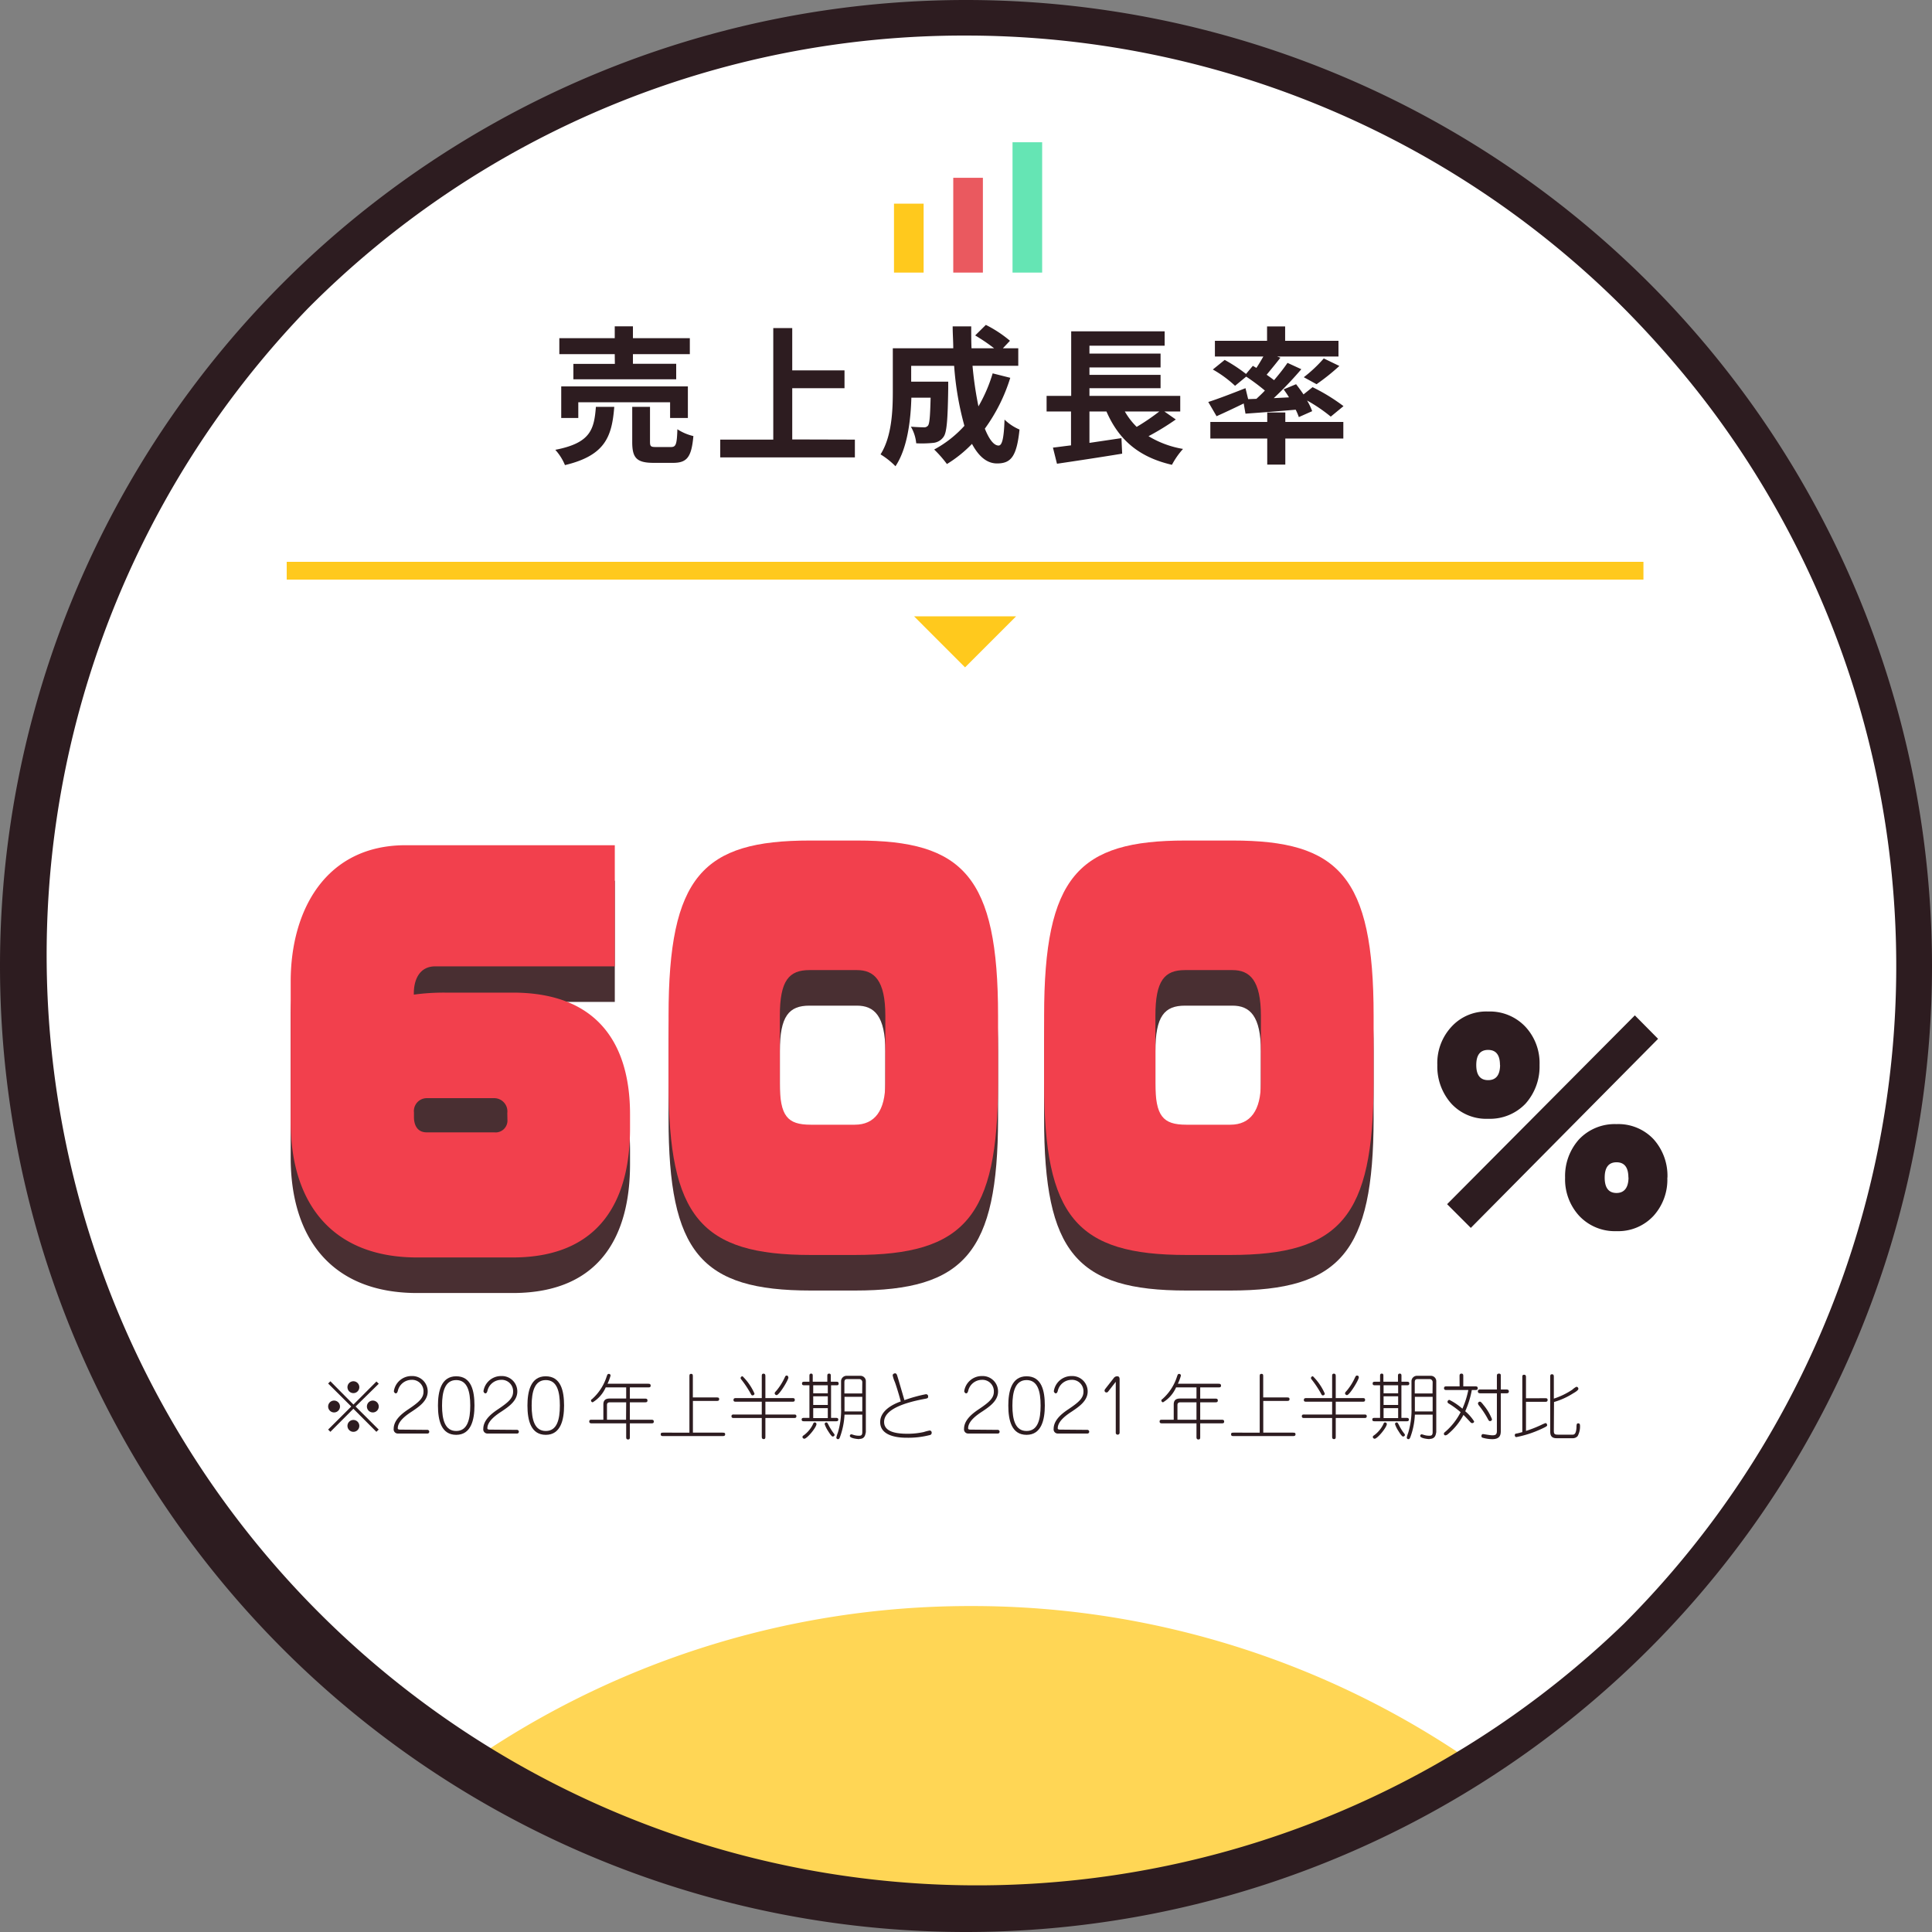 <svg xmlns="http://www.w3.org/2000/svg" xmlns:xlink="http://www.w3.org/1999/xlink" viewBox="0 0 326 326"><rect x="0" y="0" width="326" height="326" fill="#808080" stroke="none"/><defs><style>.cls-1{fill:#ffc91d;}.cls-2{fill:#ea595f;}.cls-3{fill:#65e5b4;}.cls-4{fill:none;stroke:#ffc91d;stroke-miterlimit:10;stroke-width:3px;}.cls-5{fill:#fff;}.cls-6{fill:#ffd655;}.cls-7{fill:#2d1c20;}.cls-8{fill:#492f32;}.cls-9{fill:#f2404d;}</style><symbol id="新規シンボル_5" data-name="新規シンボル 5" viewBox="0 0 326 326"><rect class="cls-5" x="1.63" y="1.63" width="322.74" height="322.74" rx="161.37"/><path class="cls-6" d="M163.85,271a148.31,148.31,0,0,0-87.26,28.22A162.17,162.17,0,0,0,163,324h0a162.18,162.18,0,0,0,87.32-25.35A148.28,148.28,0,0,0,163.85,271Z"/><path class="cls-7" d="M163,6A157,157,0,0,1,274,274,157,157,0,0,1,52,52,156,156,0,0,1,163,6m0-6A163,163,0,0,0,0,163H0a163,163,0,0,0,326,0h0A163,163,0,0,0,163,0Z"/></symbol><symbol id="新規シンボル_3" data-name="新規シンボル 3" viewBox="0 0 25 22"><rect class="cls-1" y="10.36" width="5" height="11.64"/><rect class="cls-2" x="10" y="6" width="5" height="16"/><rect class="cls-3" x="20" width="5" height="22"/></symbol><symbol id="新規シンボル_4" data-name="新規シンボル 4" viewBox="0 0 228.93 17.81"><line class="cls-4" y1="1.5" x2="228.93" y2="1.5"/><polygon class="cls-1" points="123.07 9.2 114.46 17.81 105.86 9.2 123.07 9.2"/></symbol></defs><g id="レイヤー_2" data-name="レイヤー 2"><g id="レイヤー_8" data-name="レイヤー 8"><use width="326" height="326" xlink:href="#新規シンボル_5"/><path class="cls-7" d="M103.65,68.65c-.4,5-1.5,8.2-8.32,9.83A8.92,8.92,0,0,0,93.7,75.9c5.93-1.15,6.55-3.4,6.85-7.25Zm.08-8.89H94.38v-2.7h9.35v-2h3.07v2h9.6v2.7h-9.6v1.62h7.3V64H96.75v-2.6h7Zm9.34,10.77V67.88H97.58v2.65H94.7V65.2h21.37v5.33Zm.15,4.9c.83,0,1-.43,1.08-3A8.4,8.4,0,0,0,117,73.58c-.32,3.6-1.1,4.52-3.45,4.52H110.3c-2.9,0-3.62-.85-3.62-3.52V68.65h3v5.9c0,.78.15.88,1,.88Z"/><path class="cls-7" d="M144.25,74.18v3H121.53v-3h8.95V55.36h3.2V62.5h8.82v3h-8.82v8.65Z"/><path class="cls-7" d="M170.47,63.75a29.23,29.23,0,0,1-4.29,8.58c.72,1.8,1.52,2.85,2.32,2.85.6,0,.9-1.25,1-4.38a8.27,8.27,0,0,0,2.53,1.68c-.48,4.62-1.48,5.72-3.8,5.72-1.75,0-3.12-1.25-4.22-3.3a21.18,21.18,0,0,1-4.23,3.4,19.55,19.55,0,0,0-2.15-2.45,18.92,18.92,0,0,0,5.1-4A51.17,51.17,0,0,1,161,61.73h-7.25V64.4H160s0,.78,0,1.13c-.08,5.25-.23,7.47-.8,8.2a2.38,2.38,0,0,1-1.73,1,19,19,0,0,1-2.87.07A6.75,6.75,0,0,0,153.7,72c.9.07,1.75.1,2.15.1a.81.81,0,0,0,.75-.3c.25-.35.35-1.55.43-4.7h-3.25c-.1,3.65-.63,8.52-2.68,11.57a13.15,13.15,0,0,0-2.52-2c1.9-3,2.07-7.35,2.07-10.6v-7.3h10.2c0-1.22-.1-2.45-.1-3.7h3.13c0,1.25,0,2.48.05,3.7h3.82a31.55,31.55,0,0,0-3.2-2.17l1.8-1.78a20.65,20.65,0,0,1,4.07,2.68l-1.2,1.27h2.6v2.95H164.1a61.28,61.28,0,0,0,1,6.85A25.76,25.76,0,0,0,167.5,63Z"/><path class="cls-7" d="M198.4,70.78a43.33,43.33,0,0,1-4.6,2.82,16.41,16.41,0,0,0,5.82,2.15,13.42,13.42,0,0,0-1.87,2.68c-5.65-1.3-9-4.28-11.05-9h-2.87v5.3l5.4-.8.12,2.62c-3.82.63-7.95,1.25-11,1.7l-.68-2.72c.9-.1,1.93-.25,3.05-.38V69.43h-4.12V66.8h4.15V55.91h15.77v2.42H183.83v1.33h12V62h-12v1.25h12V65.5h-12v1.3h15.32v2.63h-2.68Zm-8.6-1.35a12,12,0,0,0,2,2.6,36.91,36.91,0,0,0,3.82-2.6Z"/><path class="cls-7" d="M212,67.3c.48-.45,1-.92,1.43-1.4a35.33,35.33,0,0,0-3.15-2.35L208.4,65.1a19.38,19.38,0,0,0-3.75-2.75l2-1.62a26.06,26.06,0,0,1,3.6,2.37l1.15-1.37.6.35c.4-.6.82-1.3,1.17-1.92H205V57.51h8.8V55.08h3.05v2.43h9v2.65H215.5l.55.2c-.77,1-1.6,2-2.32,2.87.45.32.87.62,1.25.92.85-1,1.65-2,2.27-2.92l2.33,1.07a60.88,60.88,0,0,1-4.65,4.88l2.57-.13c-.27-.47-.6-.92-.9-1.35l2.1-.87c.4.52.85,1.12,1.25,1.72l1.53-1.22a31.79,31.79,0,0,1,5.22,3.2l-2.15,1.77a27,27,0,0,0-4-2.72,10.27,10.27,0,0,1,.86,1.8l-2.25,1a9.47,9.47,0,0,0-.53-1.25c-3,.27-6.07.5-8.47.67l-.3-1.72c-1.58.77-3.23,1.55-4.58,2.15l-1.4-2.4c1.58-.5,4-1.43,6.28-2.33l.45,1.85Zm4.88,3.9h9.79V74h-9.79V78.4h-3.05V74h-9.6V71.2h9.6V69.6h3.05ZM220,63.65a23.16,23.16,0,0,0,3.37-3.17L226,61.75a36,36,0,0,1-3.85,3.08Z"/><path class="cls-8" d="M86.5,218.18H70.38c-14.38,0-21.33-9.21-21.33-22.86v-23.7c0-12.15,6-23,19.39-23h35.3v20.44H73.44c-2.71,0-3.61,2.34-3.61,4.52v.25a37.73,37.73,0,0,1,5.21-.34H86.5c14.81,0,19.81,9.21,19.81,20.52v2.43C106.31,208,101.65,218.18,86.5,218.18Zm-.9-24.37a2.23,2.23,0,0,0-2.22-2.51H72a2.18,2.18,0,0,0-2.15,2.42v.76c0,1.34.55,2.59,2.15,2.59h11.4a2,2,0,0,0,2.22-2.17Z"/><path class="cls-8" d="M144.25,217.76h-7.44c-18.55,0-24-6.45-24-29V177.4c0-23.54,5.77-29.57,23.83-29.57h8c17.86,0,23.77,6,23.77,29.57v11.38C168.36,211.31,162.8,217.76,144.25,217.76Zm5.14-40.36c0-6-1.88-7.71-4.8-7.71h-8c-3.47,0-5,1.76-5,7.71v11.38c0,5.53,1.25,7,5.21,7h7.44c3.4,0,5.14-2.43,5.14-7Z"/><path class="cls-8" d="M207.62,217.76h-7.44c-18.55,0-24-6.45-24-29V177.4c0-23.54,5.77-29.57,23.83-29.57h8c17.86,0,23.77,6,23.77,29.57v11.38C231.73,211.31,226.17,217.76,207.62,217.76Zm5.14-40.36c0-6-1.88-7.71-4.8-7.71h-8c-3.47,0-5,1.76-5,7.71v11.38c0,5.53,1.25,7,5.21,7h7.44c3.4,0,5.14-2.43,5.14-7Z"/><path class="cls-9" d="M86.5,212.18H70.38c-14.38,0-21.33-9.21-21.33-22.86v-23.7c0-12.15,6-23,19.39-23h35.3v20.44H73.44c-2.71,0-3.61,2.34-3.61,4.52v.25a37.73,37.73,0,0,1,5.21-.34H86.5c14.81,0,19.81,9.21,19.81,20.52v2.43C106.31,202,101.65,212.18,86.5,212.18Zm-.9-24.37a2.23,2.23,0,0,0-2.22-2.51H72a2.18,2.18,0,0,0-2.15,2.42v.76c0,1.34.55,2.59,2.15,2.59h11.4a2,2,0,0,0,2.22-2.17Z"/><path class="cls-9" d="M144.25,211.76h-7.44c-18.55,0-24-6.45-24-29V171.4c0-23.54,5.77-29.57,23.83-29.57h8c17.86,0,23.77,6,23.77,29.57v11.38C168.36,205.31,162.8,211.76,144.25,211.76Zm5.14-40.36c0-6-1.88-7.71-4.8-7.71h-8c-3.47,0-5,1.76-5,7.71v11.38c0,5.53,1.25,7,5.21,7h7.44c3.4,0,5.14-2.43,5.14-7Z"/><path class="cls-9" d="M207.62,211.76h-7.44c-18.55,0-24-6.45-24-29V171.4c0-23.54,5.77-29.57,23.83-29.57h8c17.86,0,23.77,6,23.77,29.57v11.38C231.73,205.31,226.17,211.76,207.62,211.76Zm5.14-40.36c0-6-1.88-7.71-4.8-7.71h-8c-3.47,0-5,1.76-5,7.71v11.38c0,5.53,1.25,7,5.21,7h7.44c3.4,0,5.14-2.43,5.14-7Z"/><path class="cls-7" d="M259.78,179.71a9.38,9.38,0,0,1-2.37,6.52,8.28,8.28,0,0,1-6.3,2.55,8,8,0,0,1-6.21-2.55,9.38,9.38,0,0,1-2.37-6.52,9,9,0,0,1,2.37-6.44,7.94,7.94,0,0,1,6.21-2.59,8.24,8.24,0,0,1,6.3,2.59A9,9,0,0,1,259.78,179.71Zm20-4.42-31.6,31.9-4-4,31.68-31.86Zm-26.68,4.42q0-2.55-2-2.55t-2,2.55q0,2.55,2,2.55T253.12,179.71Zm28.24,19a9.09,9.09,0,0,1-2.32,6.44,8.11,8.11,0,0,1-6.26,2.59,8.24,8.24,0,0,1-6.3-2.59,9.1,9.1,0,0,1-2.37-6.44,9.25,9.25,0,0,1,2.37-6.48,8.28,8.28,0,0,1,6.3-2.55,8.15,8.15,0,0,1,6.26,2.55A9.24,9.24,0,0,1,281.36,198.7Zm-6.57,0c0-1.73-.67-2.59-2-2.59s-2,.86-2,2.59.68,2.59,2,2.59S274.79,200.38,274.79,198.66Z"/><path class="cls-7" d="M55.75,241.6l-.38-.38,3.9-3.89-3.9-3.88.38-.38L59.64,237l3.88-3.89.39.38L60,237.33l3.9,3.89-.39.38-3.88-3.89Zm1.62-4.27a1,1,0,1,1-1-1A1,1,0,0,1,57.37,237.33Zm3.26-3.26a1,1,0,1,1-1-1A1,1,0,0,1,60.63,234.07Zm0,6.53a1,1,0,1,1-2,0,1,1,0,0,1,1-1A1,1,0,0,1,60.63,240.6Zm3.28-3.27a1,1,0,1,1-1-1A1,1,0,0,1,63.91,237.33Z"/><path class="cls-7" d="M72.13,241.27a.31.31,0,0,1,.3.32.29.29,0,0,1-.29.3h-5a.7.7,0,0,1-.71-.8c0-1.63,1.71-2.78,2.62-3.39,1.62-1.1,2.41-1.79,2.41-2.87a1.92,1.92,0,0,0-2-2,2.39,2.39,0,0,0-2.34,1.9c-.1.3-.19.38-.35.38s-.31-.25-.31-.37a3,3,0,0,1,3-2.55,2.6,2.6,0,0,1,2.71,2.61c0,1.58-1.47,2.57-2.65,3.36-.88.57-2.4,1.62-2.4,2.84,0,.14.06.23.45.23Z"/><path class="cls-7" d="M80.06,237.17c0,2.42-.58,4.94-3.08,4.94s-3.08-2.4-3.08-4.94c0-2.32.51-4.94,3.08-4.94S80.06,234.71,80.06,237.17Zm-5.47,0c0,2.42.51,4.29,2.39,4.29s2.37-1.91,2.37-4.29-.48-4.3-2.37-4.3S74.59,234.82,74.59,237.17Z"/><path class="cls-7" d="M87.25,241.27a.31.31,0,0,1,.3.32.29.29,0,0,1-.29.3h-5a.7.7,0,0,1-.71-.8c0-1.63,1.71-2.78,2.62-3.39,1.62-1.1,2.41-1.79,2.41-2.87a1.92,1.92,0,0,0-2-2,2.39,2.39,0,0,0-2.34,1.9c-.1.3-.19.38-.35.38s-.31-.25-.31-.37a3,3,0,0,1,3-2.55,2.6,2.6,0,0,1,2.71,2.61c0,1.58-1.47,2.57-2.65,3.36-.88.57-2.4,1.62-2.4,2.84,0,.14.06.23.45.23Z"/><path class="cls-7" d="M95.18,237.17c0,2.42-.58,4.94-3.08,4.94S89,239.71,89,237.17c0-2.32.51-4.94,3.08-4.94S95.18,234.71,95.18,237.17Zm-5.47,0c0,2.42.51,4.29,2.39,4.29s2.37-1.91,2.37-4.29-.48-4.3-2.37-4.3S89.71,234.82,89.71,237.17Z"/><path class="cls-7" d="M106.28,236h2.54c.19,0,.43,0,.43.31s-.22.31-.43.31h-2.54v2.94h3.6c.18,0,.44,0,.44.3s-.18.31-.44.31h-3.6v2.29c0,.22,0,.43-.29.43s-.33-.17-.33-.43v-2.29H99.88c-.18,0-.45,0-.45-.3s.18-.31.45-.31h1.93v-2.58c0-1,.76-1,1.24-1h2.61v-1.88h-3.45a5.54,5.54,0,0,1-2.2,2.52.3.3,0,0,1-.28-.3c0-.1,0-.14.15-.22a8.59,8.59,0,0,0,2.48-3.81c.13-.36.17-.46.36-.46a.27.27,0,0,1,.3.3,8.23,8.23,0,0,1-.51,1.36h6.85c.17,0,.43,0,.43.32s-.26.29-.43.29h-3.08Zm-.62.62H103c-.23,0-.58,0-.58.46v2.48h3.22Z"/><path class="cls-7" d="M116.33,241.74v-9.49c0-.23,0-.43.29-.43s.29.2.29.43v3.55h4c.24,0,.44,0,.44.29s-.21.3-.43.3h-4v5.35h5c.24,0,.44,0,.44.28s-.21.3-.44.3h-10c-.22,0-.43,0-.43-.3s.21-.28.43-.28Z"/><path class="cls-7" d="M128.54,232.24c0-.22,0-.45.29-.45s.32.2.32.45v3.67h4.52c.22,0,.44,0,.44.3s-.18.31-.44.31h-4.52v2.16h4.79c.23,0,.44,0,.44.29s-.2.3-.44.3h-4.79v3.11c0,.22,0,.45-.28.45s-.33-.19-.33-.45v-3.11h-4.66c-.23,0-.45,0-.45-.3s.21-.29.45-.29h4.66v-2.16h-4.33c-.23,0-.44,0-.44-.29s.19-.32.44-.32h4.33Zm-1.23,2.91a.32.32,0,0,1-.35.3c-.1,0-.15,0-.34-.38a17.76,17.76,0,0,0-1.52-2.28c-.11-.14-.13-.18-.13-.26a.31.31,0,0,1,.33-.3A9.4,9.4,0,0,1,127.31,235.15Zm5.73-2.74c0,.44-1.56,3-2,3a.34.34,0,0,1-.32-.3c0-.09,0-.14.31-.47a10.16,10.16,0,0,0,1.37-2.18c.15-.32.19-.35.34-.35S133,232.18,133,232.41Z"/><path class="cls-7" d="M141.12,233.75h-.89v5.5H141c.22,0,.45,0,.45.29s-.23.28-.45.28h-5.28c-.22,0-.45,0-.45-.29s.23-.28.45-.28h.86v-5.5h-.8c-.24,0-.45,0-.45-.3s.21-.3.45-.3h.8v-.92c0-.23,0-.45.29-.45s.27.23.27.45v.92h2.46v-.92c0-.23,0-.45.3-.45s.29.22.29.45v.92h.89c.22,0,.43,0,.43.3S141.34,233.75,141.12,233.75Zm-5.44,9a.27.27,0,0,1-.27-.28c0-.1,0-.15.33-.37a5.15,5.15,0,0,0,1.36-1.62c.19-.42.21-.46.4-.46a.29.29,0,0,1,.27.27C137.77,240.84,136.19,242.78,135.68,242.78Zm4-9h-2.46v1.35h2.46Zm0,1.86h-2.46v1.46h2.46Zm0,2h-2.46v1.67h2.46Zm.85,4.8c-.22,0-.63-.67-.84-1a5.09,5.09,0,0,1-.54-1.11.28.28,0,0,1,.29-.28c.15,0,.18.06.47.63a9.51,9.51,0,0,0,.78,1.22c.1.12.13.17.13.27A.28.28,0,0,1,140.49,242.38Zm4.46.42c-.28,0-1.59-.13-1.59-.54a.27.27,0,0,1,.26-.27,3.31,3.31,0,0,1,.39.11,3,3,0,0,0,.84.13c.32,0,.61,0,.61-.6V238.7h-3a12.79,12.79,0,0,1-.77,3.8c-.07.18-.13.34-.33.34a.28.28,0,0,1-.28-.26,5.56,5.56,0,0,1,.25-.82,13,13,0,0,0,.55-4.28V233a.93.93,0,0,1,1-.85h2.31a.91.91,0,0,1,.87.85v8.67C146,242,146,242.8,145,242.8Zm.51-7.14h-3v1.69c0,.42,0,.6,0,.78h3Zm0-2.43a.52.52,0,0,0-.49-.56h-2c-.4,0-.53.13-.53.59v1.84h3Z"/><path class="cls-7" d="M157,242.12a14.45,14.45,0,0,1-3.93.48c-.82,0-4.55,0-4.55-2.64,0-1.91,2.09-3,3.47-3.48-.14-.61-.74-2.61-1-3.29a5.5,5.5,0,0,1-.36-1.11c0-.25.27-.35.41-.35s.27.12.34.35c.15.48.17.54,1.23,4.18a24.26,24.26,0,0,1,3.6-1,.35.35,0,0,1,.4.38c0,.3-.08.31-.73.43-2.94.56-6.7,1.65-6.7,3.86,0,1.75,2.21,2,4,2a12.87,12.87,0,0,0,2.68-.29,8.46,8.46,0,0,1,1-.26.35.35,0,0,1,.35.37A.4.4,0,0,1,157,242.12Z"/><path class="cls-7" d="M168.37,241.27a.31.31,0,0,1,.3.32.29.29,0,0,1-.29.3h-5a.7.7,0,0,1-.71-.8c0-1.63,1.71-2.78,2.62-3.39,1.62-1.1,2.41-1.79,2.41-2.87a1.92,1.92,0,0,0-2-2,2.39,2.39,0,0,0-2.34,1.9c-.1.3-.19.38-.35.38s-.31-.25-.31-.37a3,3,0,0,1,3-2.55,2.6,2.6,0,0,1,2.71,2.61c0,1.58-1.47,2.57-2.65,3.36-.88.57-2.4,1.62-2.4,2.84,0,.14.06.23.44.23Z"/><path class="cls-7" d="M176.3,237.17c0,2.42-.58,4.94-3.08,4.94s-3.08-2.4-3.08-4.94c0-2.32.51-4.94,3.08-4.94S176.3,234.71,176.3,237.17Zm-5.47,0c0,2.42.5,4.29,2.39,4.29s2.37-1.91,2.37-4.29-.48-4.3-2.37-4.3S170.83,234.82,170.83,237.17Z"/><path class="cls-7" d="M183.49,241.27a.31.31,0,0,1,.3.32.29.29,0,0,1-.29.3h-5a.7.7,0,0,1-.71-.8c0-1.63,1.71-2.78,2.62-3.39,1.62-1.1,2.41-1.79,2.41-2.87a1.92,1.92,0,0,0-2-2,2.39,2.39,0,0,0-2.34,1.9c-.1.3-.2.38-.35.38s-.31-.25-.31-.37a3,3,0,0,1,3-2.55,2.6,2.6,0,0,1,2.71,2.61c0,1.58-1.48,2.57-2.65,3.36-.88.57-2.4,1.62-2.4,2.84,0,.14.06.23.44.23Z"/><path class="cls-7" d="M188.27,233.16l-1.3,1.67a.34.34,0,0,1-.26.13.32.32,0,0,1-.33-.31.5.5,0,0,1,.11-.28l1.44-1.84a.7.7,0,0,1,.58-.3c.25,0,.41.12.41.52v9a.32.32,0,0,1-.33.33.31.31,0,0,1-.32-.31Z"/><path class="cls-7" d="M202.52,236h2.54c.19,0,.43,0,.43.31s-.22.31-.43.31h-2.54v2.94h3.6c.18,0,.44,0,.44.3s-.18.31-.44.31h-3.6v2.29c0,.22,0,.43-.29.43s-.34-.17-.34-.43v-2.29h-5.78c-.18,0-.44,0-.44-.3s.18-.31.44-.31h1.94v-2.58c0-1,.76-1,1.24-1h2.6v-1.88h-3.44a5.54,5.54,0,0,1-2.2,2.52.3.3,0,0,1-.28-.3c0-.1,0-.14.14-.22a8.48,8.48,0,0,0,2.49-3.81c.13-.36.16-.46.36-.46a.28.28,0,0,1,.3.3,8.23,8.23,0,0,1-.51,1.36h6.85c.17,0,.43,0,.43.32s-.26.29-.43.29h-3.08Zm-.63.62h-2.63c-.23,0-.58,0-.58.46v2.48h3.21Z"/><path class="cls-7" d="M212.56,241.74v-9.49c0-.23,0-.43.3-.43s.29.2.29.43v3.55h4c.24,0,.44,0,.44.29s-.21.3-.43.3h-4v5.35h5c.24,0,.44,0,.44.28s-.22.3-.44.3h-10c-.23,0-.43,0-.43-.3s.2-.28.43-.28Z"/><path class="cls-7" d="M224.78,232.24c0-.22,0-.45.29-.45s.32.2.32.45v3.67h4.52c.22,0,.43,0,.43.3s-.18.31-.43.31h-4.52v2.16h4.79c.22,0,.44,0,.44.29s-.2.3-.44.3h-4.79v3.11c0,.22,0,.45-.29.45s-.32-.19-.32-.45v-3.11h-4.67c-.22,0-.44,0-.44-.3s.2-.29.44-.29h4.67v-2.16h-4.33c-.23,0-.44,0-.44-.29s.19-.32.44-.32h4.33Zm-1.24,2.91a.31.31,0,0,1-.34.3c-.1,0-.15,0-.34-.38a17.76,17.76,0,0,0-1.52-2.28c-.11-.14-.13-.18-.13-.26a.31.31,0,0,1,.33-.3A9.37,9.37,0,0,1,223.54,235.15Zm5.74-2.74c0,.44-1.56,3-2,3a.34.34,0,0,1-.32-.3c0-.09,0-.14.31-.47a9.74,9.74,0,0,0,1.36-2.18c.16-.32.2-.35.35-.35S229.28,232.18,229.28,232.41Z"/><path class="cls-7" d="M237.35,233.75h-.88v5.5h.81c.22,0,.45,0,.45.29s-.23.28-.45.28H232c-.21,0-.44,0-.44-.29s.23-.28.44-.28h.87v-5.5h-.81c-.24,0-.44,0-.44-.3s.2-.3.44-.3h.81v-.92c0-.23,0-.45.29-.45s.27.23.27.45v.92h2.46v-.92c0-.23,0-.45.3-.45s.29.22.29.45v.92h.88c.23,0,.44,0,.44.3S237.58,233.75,237.35,233.75Zm-5.43,9a.27.27,0,0,1-.27-.28c0-.1,0-.15.33-.37a5.15,5.15,0,0,0,1.36-1.62c.19-.42.21-.46.39-.46a.29.29,0,0,1,.28.27C234,240.84,232.43,242.78,231.92,242.78Zm4-9h-2.46v1.35h2.46Zm0,1.86h-2.46v1.46h2.46Zm0,2h-2.46v1.67h2.46Zm.85,4.8c-.23,0-.63-.67-.84-1a5.09,5.09,0,0,1-.54-1.11.28.28,0,0,1,.29-.28c.14,0,.18.06.47.63a7.74,7.74,0,0,0,.78,1.22c.09.12.13.17.13.27A.28.28,0,0,1,236.73,242.38Zm4.46.42c-.29,0-1.59-.13-1.59-.54a.27.27,0,0,1,.26-.27,3.31,3.31,0,0,1,.39.11,3,3,0,0,0,.84.13c.32,0,.61,0,.61-.6V238.7h-3a12.37,12.37,0,0,1-.76,3.8c-.08.18-.14.34-.33.34a.28.28,0,0,1-.28-.26,5.56,5.56,0,0,1,.25-.82,13.33,13.33,0,0,0,.55-4.28V233a.93.93,0,0,1,1-.85h2.31a.91.91,0,0,1,.87.85v8.67C242.26,242,242.26,242.8,241.19,242.8Zm.51-7.14h-3v1.69c0,.42,0,.6,0,.78h3Zm0-2.43a.52.52,0,0,0-.49-.56h-2c-.4,0-.53.13-.53.59v1.84h3Z"/><path class="cls-7" d="M246.28,232.23c0-.2,0-.45.32-.45s.31.25.31.45v1.7h2c.19,0,.44,0,.44.31s-.25.31-.44.31h-.56a15.63,15.63,0,0,1-1.11,3.58,7.55,7.55,0,0,1,1.5,1.71.3.3,0,0,1-.34.29.33.33,0,0,1-.26-.13c-.2-.21-1-1.08-1.2-1.25a10.58,10.58,0,0,1-2.61,3.23.77.77,0,0,1-.43.22.25.25,0,0,1-.26-.26c0-.12,0-.16.31-.41a10.9,10.9,0,0,0,2.51-3.24,14.62,14.62,0,0,0-2-1.46.33.33,0,0,1-.21-.29.34.34,0,0,1,.31-.33,10.27,10.27,0,0,1,2.2,1.49,14.94,14.94,0,0,0,1-3.15h-3.66c-.18,0-.44,0-.44-.31s.25-.31.44-.31h2.19Zm7.87,2.23c.16,0,.45,0,.45.32s-.26.32-.45.32h-.91v6.35c0,.69-.15,1.39-1.44,1.39a6,6,0,0,1-1.68-.26.29.29,0,0,1-.15-.26c0-.12.06-.34.27-.34.06,0,1.26.21,1.55.21.53,0,.79-.09.79-.74V235.1h-2.77c-.14,0-.44,0-.44-.32s.25-.32.44-.32h2.77v-2.23c0-.21,0-.45.35-.45s.31.24.31.45v2.23Zm-2.74,5.33c-.16,0-.2-.06-.52-.66a15.84,15.84,0,0,0-1.36-2,.63.63,0,0,1-.14-.33.33.33,0,0,1,.34-.29c.15,0,.38.29.63.61a8.49,8.49,0,0,1,1.39,2.35A.31.31,0,0,1,251.41,239.79Z"/><path class="cls-7" d="M260.7,235.93c.22,0,.44,0,.44.29s-.19.32-.44.32h-3.21v4.91a21.46,21.46,0,0,0,2.55-1,6.37,6.37,0,0,1,.74-.32c.2,0,.28.23.28.36s-.11.24-1.07.67a18.18,18.18,0,0,1-4.13,1.33c-.09,0-.26-.06-.26-.35a.25.25,0,0,1,.21-.24c.16,0,.9-.21,1.06-.25v-9.25c0-.21,0-.43.29-.43s.33.18.33.43v3.54Zm1.49,5.48c0,.53.1.67.68.67h2.48c.2,0,.6,0,.66-1.22,0-.59.07-.69.31-.69s.29.21.29.44a3.4,3.4,0,0,1-.4,1.71,1.08,1.08,0,0,1-.85.36h-2.72c-1,0-1.06-.67-1.06-1.17v-9.18c0-.22,0-.44.29-.44s.32.19.32.44V236a12.47,12.47,0,0,0,3.13-1.52A2.94,2.94,0,0,1,266,234a.34.34,0,0,1,.33.34c0,.27-.64.63-.9.78a12.21,12.21,0,0,1-3.21,1.45Z"/><use width="25" height="22" transform="translate(150.85 24)" xlink:href="#新規シンボル_3"/><use width="228.93" height="17.81" transform="translate(48.38 94.8)" xlink:href="#新規シンボル_4"/></g></g></svg>